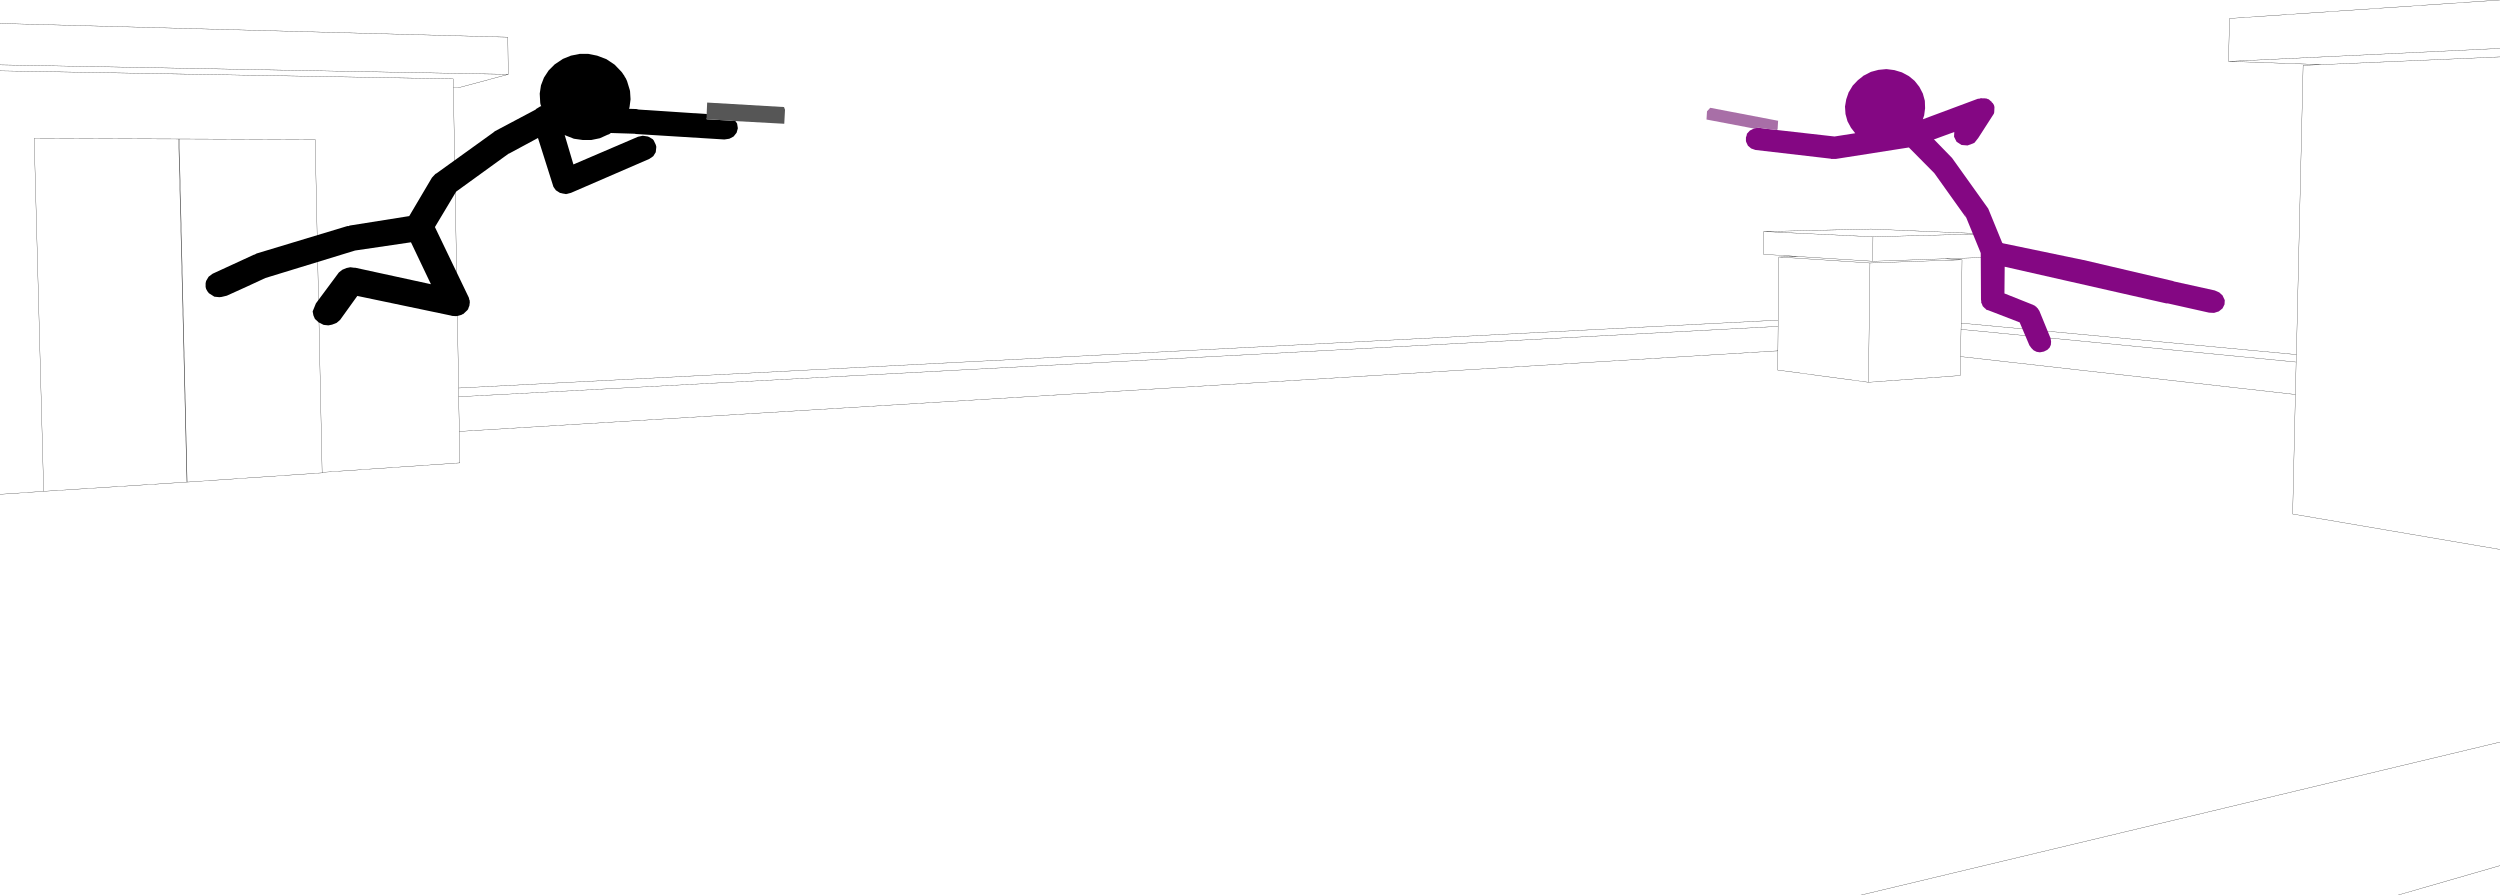 <?xml version="1.0" encoding="UTF-8" standalone="no"?>
<svg xmlns:xlink="http://www.w3.org/1999/xlink" height="179.4px" width="500.95px" xmlns="http://www.w3.org/2000/svg">
  <g transform="matrix(1.0, 0.0, 0.0, 1.0, -2.2, -86.3)">
    <path d="M2.2 91.0 L103.95 93.75 104.05 101.2 94.0 103.9 93.05 103.9 94.1 164.05 358.5 150.45 358.65 137.8 362.55 137.7 355.55 137.25 355.6 132.7 377.1 132.2 399.7 133.15 399.6 137.9 391.95 138.15 395.35 138.35 395.2 151.05 462.35 157.35 463.7 99.4 467.35 99.25 448.75 98.6 448.95 90.0 503.15 86.3 M395.35 138.35 L376.9 139.0 376.6 162.9 395.0 161.55 395.05 157.75 395.15 152.3 395.2 151.05 M399.7 133.15 L377.5 133.75 377.45 138.65 391.95 138.15 M358.5 151.7 L94.1 165.8 94.25 172.75 358.45 156.6 358.5 151.7 358.5 150.45 M376.6 162.9 L358.4 160.45 358.45 156.6 M376.9 139.0 L358.65 137.8 M377.5 133.75 L355.6 132.7 M377.45 138.65 L362.55 137.7 M395.05 157.75 L462.15 165.35 462.3 158.85 395.15 152.3 M503.15 196.4 L461.6 189.3 462.15 165.35 M462.3 158.85 L462.35 157.35 M482.55 265.7 L503.15 259.75 M374.9 265.7 L503.15 235.0 M467.35 99.25 L503.15 97.7 M448.75 98.6 L503.15 96.0 M2.2 185.35 L10.95 184.75 9.05 114.05 38.0 114.15 38.1 114.15 65.35 114.25 66.75 180.95 94.35 179.05 94.25 172.75 M66.75 180.95 L66.75 181.05 39.7 182.9 39.65 182.9 10.95 184.75 M39.7 182.9 L38.1 114.15 M39.65 182.9 L38.0 114.15 M2.2 100.5 L93.0 102.1 93.05 103.9 M94.1 164.05 L94.1 165.8 M2.2 99.3 L104.05 101.2" fill="none" stroke="#000000" stroke-linecap="round" stroke-linejoin="round" stroke-width="0.05"/>
    <path d="M358.3 112.35 L369.8 113.65 373.95 113.0 373.1 111.9 372.4 110.6 372.0 109.15 371.9 107.65 372.15 106.2 372.65 104.75 372.7 104.7 373.45 103.45 374.5 102.35 375.4 101.65 375.55 101.5 377.1 100.7 378.6 100.3 380.15 100.15 380.25 100.15 381.8 100.35 383.3 100.8 384.7 101.55 385.85 102.5 386.8 103.7 387.5 105.05 387.9 106.5 387.95 108.0 387.75 109.5 387.7 109.6 387.5 110.2 398.5 106.1 398.95 106.05 399.15 105.95 399.3 106.0 399.95 106.0 400.15 106.05 400.3 106.05 400.5 106.15 400.7 106.2 401.15 106.6 401.3 106.7 401.3 106.8 401.5 106.95 401.75 107.35 401.85 107.75 401.8 108.85 401.75 108.95 401.75 109.05 398.6 113.95 397.85 114.9 397.55 115.05 396.45 115.45 395.25 115.35 394.25 114.7 393.75 113.7 393.8 112.75 389.7 114.25 389.85 114.35 393.35 117.95 400.6 128.1 403.4 134.95 403.55 135.05 419.65 138.4 419.7 138.4 437.6 142.6 437.85 142.7 446.0 144.5 446.9 144.9 447.6 145.55 447.6 145.6 448.0 146.45 447.95 147.3 447.55 148.1 446.8 148.7 445.85 149.0 444.85 148.95 436.6 147.1 436.3 147.1 403.9 139.75 403.85 145.1 409.25 147.25 409.35 147.3 409.4 147.3 409.95 147.55 410.05 147.65 409.35 147.3 410.2 147.75 410.4 148.0 410.45 148.0 410.85 148.6 413.1 154.1 413.2 154.75 413.15 155.4 412.9 155.95 412.45 156.4 411.75 156.75 410.95 156.9 410.3 156.8 409.7 156.5 409.25 156.05 408.85 155.5 406.9 150.9 400.55 148.45 400.5 148.45 400.2 148.35 400.05 148.15 399.95 148.1 399.5 147.65 399.35 147.25 399.35 147.2 399.2 147.0 399.2 146.65 399.15 146.35 399.1 137.0 395.8 128.95 396.15 129.9 389.8 121.0 384.7 115.85 370.05 118.15 369.1 118.15 369.05 118.1 353.95 116.35 353.1 116.05 352.45 115.5 352.1 114.75 352.05 114.55 352.05 113.85 352.2 113.4 352.25 113.1 352.8 112.5 352.95 112.4 353.75 112.0 354.6 111.9 356.45 112.15 356.9 112.2 358.25 112.35 358.3 112.35" fill="#840783" fill-rule="evenodd" stroke="none"/>
    <path d="M149.25 110.55 L149.55 110.55 149.9 111.05 150.05 112.0 149.8 112.9 149.2 113.65 148.35 114.1 147.35 114.25 129.6 113.15 129.4 113.1 124.6 112.95 124.25 113.2 123.95 113.3 122.4 114.0 120.7 114.35 118.95 114.35 117.2 114.1 115.55 113.45 115.35 113.35 117.1 119.25 130.05 113.7 131.0 113.5 132.0 113.65 132.25 113.75 133.0 114.2 133.2 114.45 133.6 115.3 133.7 115.65 133.7 115.85 133.6 116.8 133.1 117.6 132.3 118.15 116.6 124.95 116.0 125.1 115.85 125.15 115.75 125.15 115.65 125.2 114.4 124.95 113.7 124.5 113.6 124.45 113.1 123.75 110.0 113.95 104.25 117.05 104.1 117.1 93.6 124.7 89.35 131.8 96.15 145.95 96.25 146.4 96.35 146.6 96.3 146.75 96.35 146.8 96.25 147.6 96.15 147.8 96.0 148.25 95.85 148.45 95.0 149.25 94.9 149.25 94.65 149.4 94.1 149.55 94.05 149.55 94.0 149.6 93.9 149.6 93.6 149.65 92.8 149.6 92.75 149.6 92.65 149.55 73.8 145.6 70.35 150.4 69.65 151.0 68.75 151.35 68.0 151.5 67.05 151.4 66.05 150.9 65.3 150.2 65.0 149.5 64.85 148.7 65.5 147.1 70.1 140.9 70.8 140.35 71.65 140.0 72.4 139.85 73.15 139.95 73.4 139.95 88.55 143.25 84.55 134.85 73.35 136.5 55.4 142.0 Q51.55 143.8 47.65 145.55 L46.6 145.8 46.15 145.85 45.15 145.75 44.05 145.05 43.75 144.65 43.5 144.2 43.4 143.8 43.4 143.05 43.5 142.6 44.0 141.75 44.8 141.15 53.05 137.35 53.25 137.3 53.6 137.1 71.8 131.6 72.1 131.6 72.25 131.5 84.2 129.6 88.75 121.9 89.45 121.15 89.65 121.05 101.05 112.85 101.35 112.6 109.55 108.25 109.6 108.15 110.5 107.6 110.65 107.6 110.5 107.2 110.45 106.9 110.35 105.05 110.6 103.4 111.2 101.85 112.15 100.4 113.35 99.2 115.0 98.1 116.6 97.45 118.35 97.1 120.1 97.1 121.85 97.45 123.7 98.15 125.35 99.25 126.7 100.65 126.9 100.9 127.05 101.15 127.25 101.4 127.4 101.7 127.6 102.0 127.85 102.55 128.4 104.35 128.45 104.6 128.55 106.2 128.35 107.75 128.25 108.1 129.75 108.15 130.15 108.25 143.8 109.15 143.85 109.15 143.85 109.8 143.8 110.2 143.85 110.2 148.15 110.45 149.25 110.55 M114.75 125.05 L115.35 125.15 114.95 125.1 114.75 125.05" fill="#000000" fill-rule="evenodd" stroke="none"/>
    <path d="M353.75 112.0 L353.6 112.05 344.15 110.25 344.25 108.6 344.9 107.9 358.5 110.5 358.4 112.15 358.3 112.35 358.25 112.35 356.9 112.2 356.45 112.15 354.6 111.9 353.75 112.0" fill="#a86fa7" fill-rule="evenodd" stroke="none"/>
    <path d="M143.8 109.15 L143.9 106.85 159.3 107.75 159.5 108.3 159.35 111.1 149.25 110.55 148.15 110.45 143.85 110.2 143.8 110.2 143.85 109.8 143.85 109.15 143.8 109.15" fill="#565656" fill-rule="evenodd" stroke="none"/>
  </g>
</svg>
